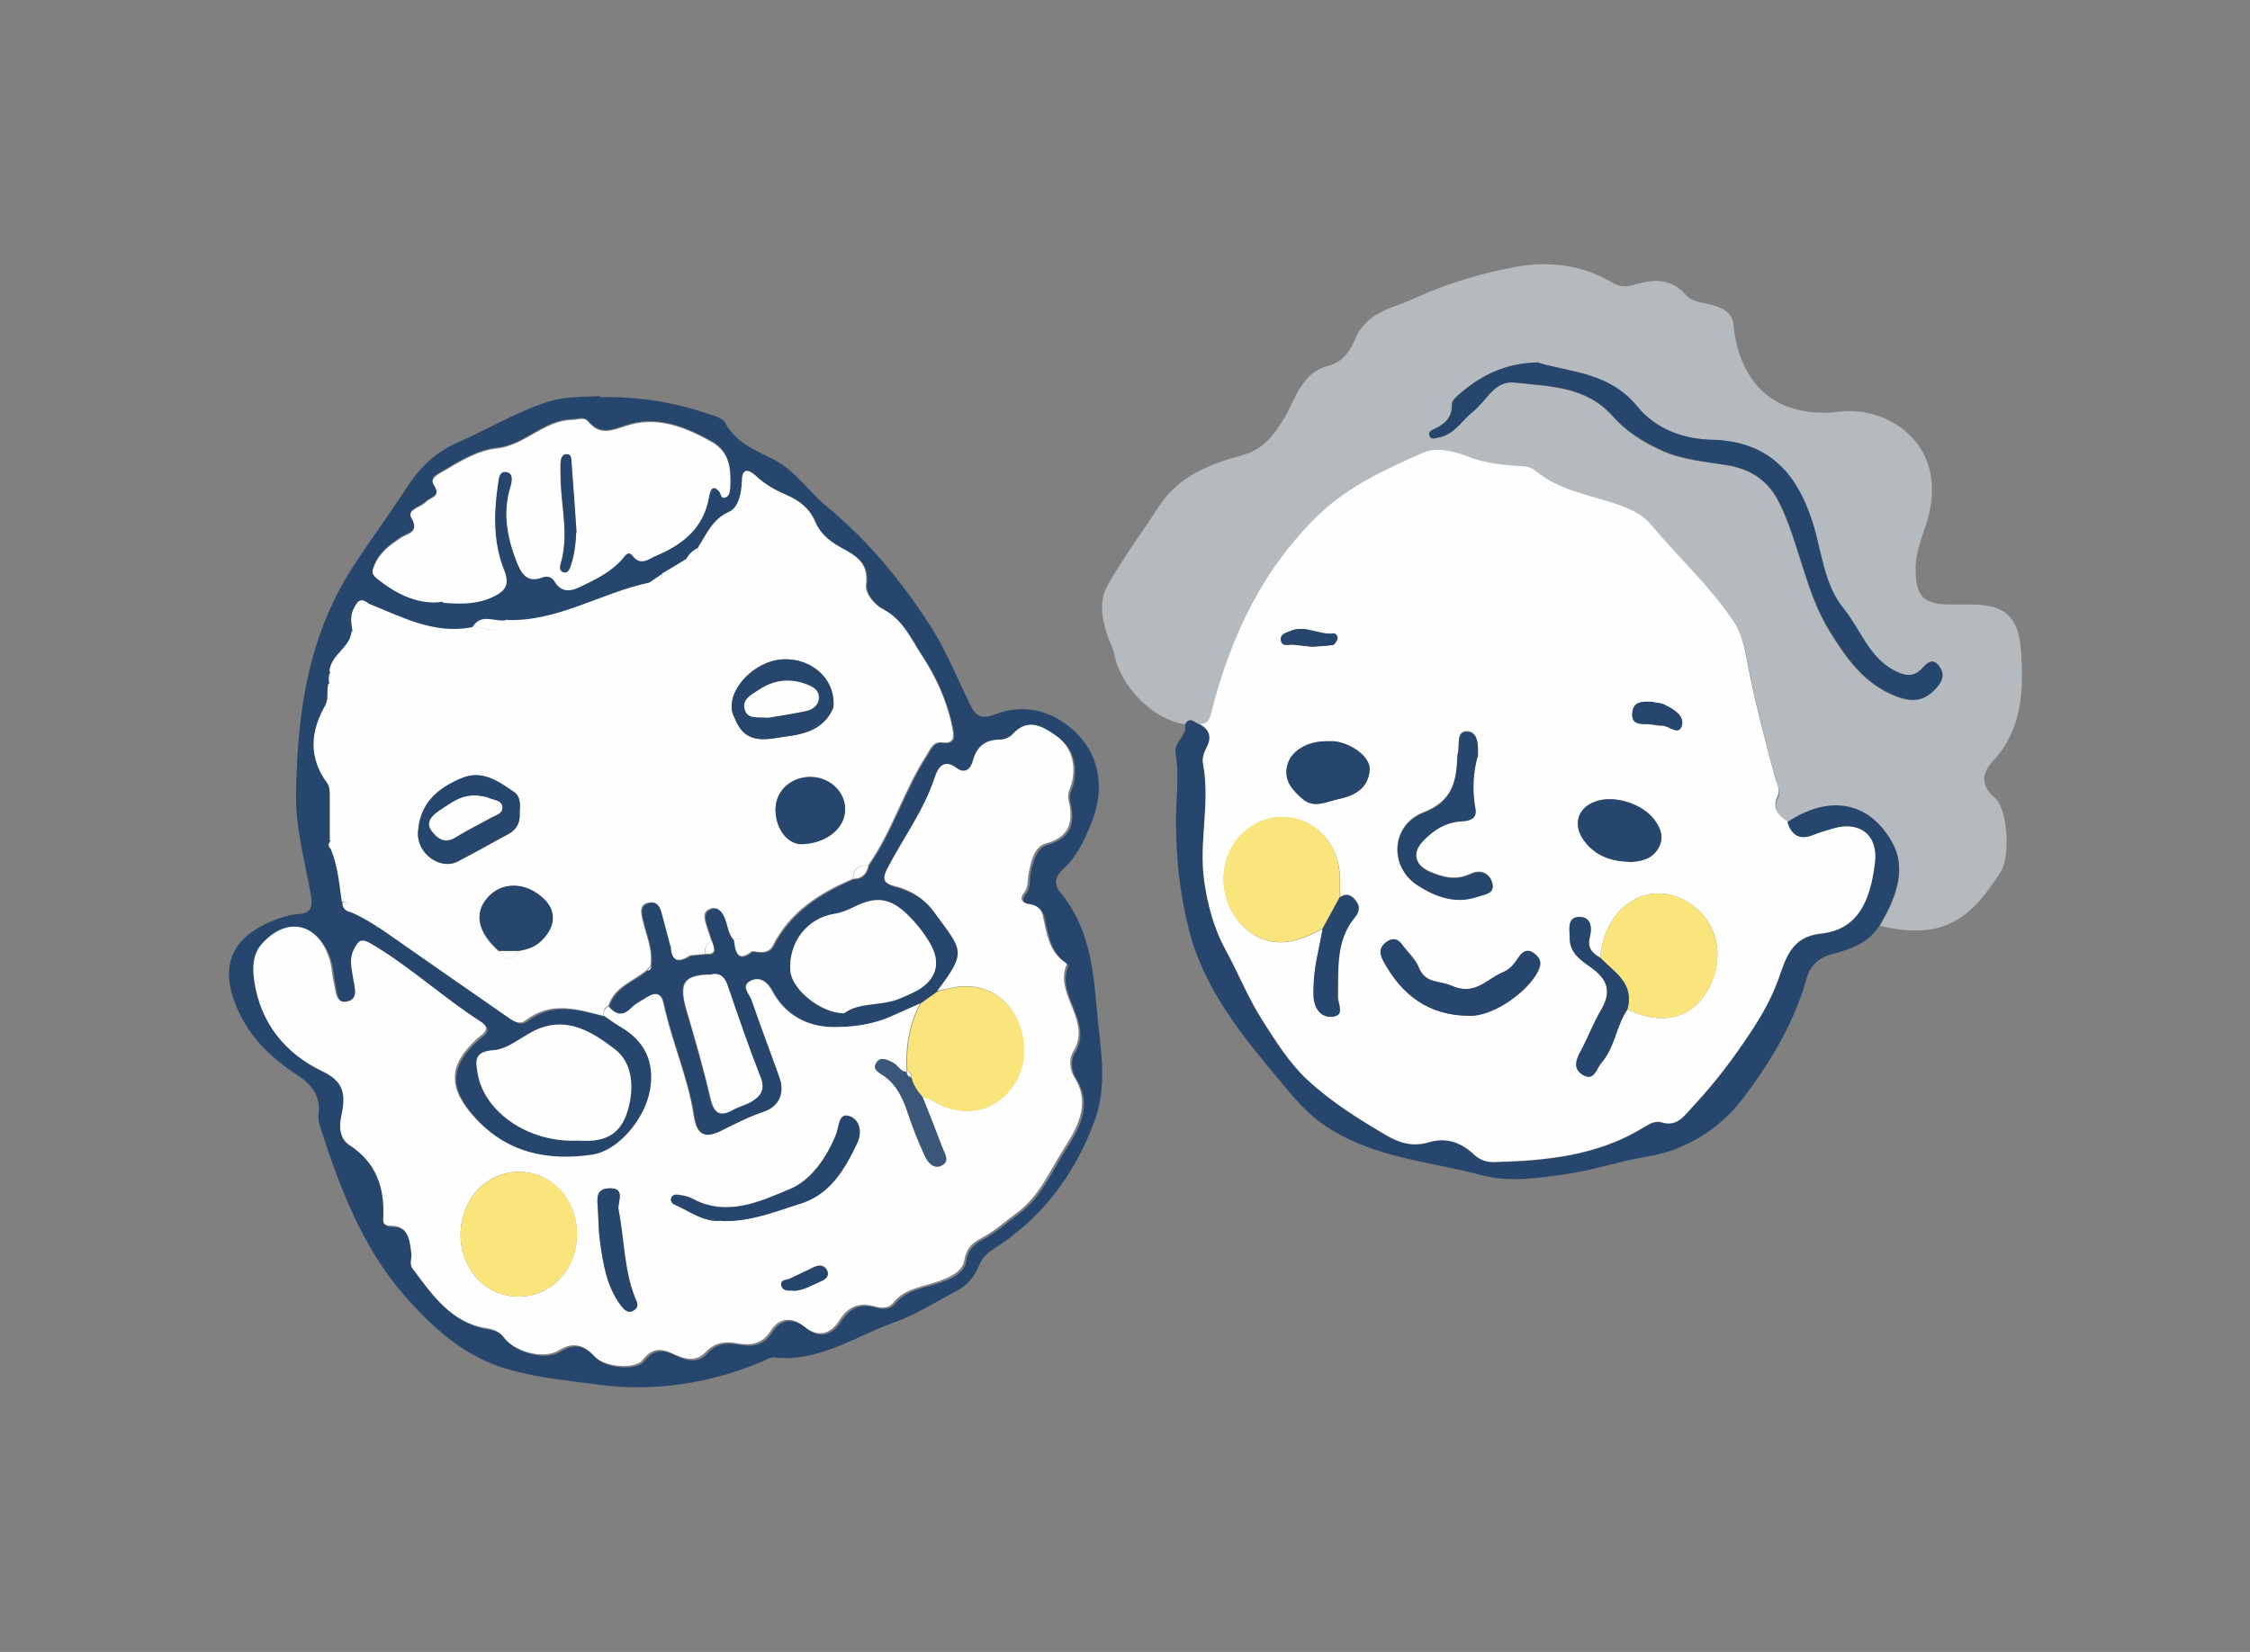 <?xml version="1.0" encoding="UTF-8"?>
<svg id="_レイヤー_2" data-name="レイヤー 2" xmlns="http://www.w3.org/2000/svg" viewBox="0 0 64 47">
  <rect x="0" y="0" width="64" height="47" fill="#808080" stroke="none"/>
  <defs>
    <style>
      .cls-1 {
        fill: #fae47c;
      }

      .cls-1, .cls-2, .cls-3, .cls-4, .cls-5, .cls-6, .cls-7 {
        stroke-width: 0px;
      }

      .cls-2 {
        fill: none;
      }

      .cls-3 {
        fill: #26466d;
      }

      .cls-4 {
        fill: #b4babe;
      }

      .cls-5 {
        fill: #3a577a;
      }

      .cls-6 {
        fill: #f8f9fa;
      }

      .cls-7 {
        fill: #fefefe;
      }
    </style>
  </defs>
  <g id="OGP_ログイン_など" data-name="OGP/ログイン/ｈ１など">
    <g>
      <g>
        <g>
          <path class="cls-2" d="M33.72,20.61c.07.33-.33.5-.27.84.11.64.01,1.28.01,1.92,0,1.05.11,2.08.37,3.1.44,1.7,1.5,2.99,2.57,4.27.43.52.82,1.01,1.46,1.4,1.36.84,2.87.92,4.31,1.31.77.21,1.6.08,2.42-.04.77-.11,1.49-.37,2.26-.49,1.08-.17,2.06-.77,2.7-1.61.79-1.03,1.49-2.17,1.85-3.47.11-.39.37-.59.74-.69.52-.14,1.03-.31,1.34-.82,1.81.44,2.6-.23,3.43-1.54.28-.44.2-1.79-.17-2.1-.43-.37-.36-.72-.05-1.05.82-.88.87-1.96.8-3.08-.06-1-.43-1.37-1.42-1.37-.2,0-.41,0-.61,0-.76,0-.96-.23-.97-1.03,0-.57.27-1.05.39-1.59.45-2.02-1.23-3.02-2.53-2.87-1.71.2-2.85-.66-3.04-2.45-.04-.35-.23-.44-.47-.54-.3-.13-.68-.08-.91-.35-.45-.52-1-.4-1.52-.25-.27.07-.42,0-.64-.13-.82-.47-1.76-.56-2.64-.4-.99.18-1.98.46-2.9.9-.62.29-1.37.37-1.69,1.18-.12.31-.38.65-.73.73-.77.18-.96.97-1.27,1.48-.33.55-.64.92-1.2,1.07-.93.25-1.83.61-2.37,1.45-.48.74-1,1.45-1.44,2.21-.26.46-.2.94-.05,1.41.06.2.18.38.21.58.17.94,1.11,1.89,2.03,2.01Z"/>
          <path class="cls-4" d="M33.72,20.61c-.91-.12-1.85-1.07-2.03-2.01-.04-.2-.15-.38-.21-.58-.15-.48-.22-.95.05-1.41.44-.77.96-1.47,1.44-2.21.54-.84,1.44-1.2,2.37-1.45.56-.15.87-.52,1.2-1.07.3-.51.49-1.3,1.27-1.48.35-.08.6-.42.73-.73.32-.81,1.07-.89,1.69-1.18.93-.43,1.92-.72,2.9-.9.88-.16,1.81-.07,2.64.4.22.13.37.2.64.13.52-.15,1.07-.26,1.52.25.23.27.61.23.91.35.24.1.43.19.47.54.19,1.8,1.33,2.66,3.04,2.45,1.3-.15,2.98.85,2.53,2.87-.12.53-.39,1.02-.39,1.59,0,.8.21,1.02.97,1.03.2,0,.41,0,.61,0,.99,0,1.36.37,1.42,1.37.07,1.12.02,2.2-.8,3.08-.3.33-.38.68.05,1.05.37.31.45,1.66.17,2.1-.82,1.31-1.62,1.98-3.43,1.54.1-.2.22-.39.31-.6.25-.59.36-1.19.02-1.79-.65-1.13-1.77-1.34-2.96-.54-.26-.17-.42-.39-.27-.71.09-.19-.02-.33-.06-.49-.29-1.08-.58-2.17-.79-3.27-.08-.41-.14-.82-.4-1.21-.67-1-1.56-1.8-2.31-2.71-.23-.28-.53-.44-.86-.57-.83-.31-1.75-.4-2.47-1.01-.18-.15-.41-.12-.63-.14-.45-.04-.88-.1-1.32-.27-.37-.15-.89-.26-1.22-.11-1.04.46-2.09.93-2.94,1.73-1.6,1.51-2.53,3.44-3.08,5.58-.06.22-.08.41-.35.42-.14-.03-.27-.25-.42-.01ZM43.76,10.32c-.97.01-1.66.39-2.28.92-.08.07-.19.18-.19.27.01.37-.19.55-.47.69-.08.04-.2.08-.17.19.05.14.19.07.28.06.43-.08.65-.48.96-.73.38-.3.61-.9,1.18-.83.99.11,2.04.1,2.8.96.38.43.84.72,1.36.96.6.28,1.25.32,1.88.43.7.11,1.2.44,1.53,1.14.55,1.16.71,2.47,1.4,3.59.49.8.99,1.49,1.87,1.84.52.21.87.14,1.22-.3.16-.2.16-.38.01-.56-.18-.23-.33-.08-.46.06-.25.27-.5.23-.8.08-.73-.38-.97-1.18-1.45-1.77-.56-.68-.62-1.62-.88-2.45-.47-1.48-1.31-2.31-2.87-2.35-.81-.02-1.59-.29-2.12-.95-.79-.97-1.91-.97-2.81-1.24Z"/>
          <path class="cls-3" d="M50.84,23.39c1.19-.79,2.31-.59,2.96.54.35.6.23,1.2-.02,1.79-.09.21-.2.4-.31.6-.31.51-.82.68-1.34.82-.37.1-.63.29-.74.69-.36,1.3-1.07,2.45-1.85,3.47-.65.84-1.63,1.44-2.7,1.61-.76.12-1.49.38-2.26.49-.81.12-1.65.24-2.42.04-1.44-.39-2.95-.47-4.31-1.31-.64-.39-1.03-.88-1.46-1.4-1.07-1.28-2.13-2.57-2.57-4.27-.26-1.02-.37-2.05-.37-3.1,0-.64.1-1.28-.01-1.92-.06-.34.34-.5.27-.84.15-.24.28-.02.42.01.29.17.34.39.18.69-.07.13-.12.3-.09.44.21,1.1-.12,2.19.03,3.31.1.72.29,1.39.6,1.96.36.67.65,1.38,1.06,2.03.38.61.76,1.21,1.29,1.7.67.62,1.44,1.1,2.22,1.56.39.23.77.34,1.21.21.48-.15.91-.02,1.27.32.18.16.36.24.59.24,1.5-.04,2.98-.18,4.3-1.01.15-.09.31-.17.47-.12.45.13.63-.17.9-.46.61-.66,1.14-1.35,1.64-2.11.32-.49.58-.94.78-1.49.21-.58.35-1.22,1.21-1.31,1.05-.11,1.41-.92,1.54-2.01.1-.8-.43-1.2-1.18-.98-.18.05-.36.09-.53.17-.38.16-.64.06-.78-.35Z"/>
          <path class="cls-7" d="M50.84,23.39c.13.42.39.52.78.35.17-.07.35-.11.53-.17.75-.22,1.28.19,1.18.98-.13,1.09-.49,1.9-1.54,2.01-.85.09-1,.73-1.21,1.31-.2.55-.46,1-.78,1.49-.5.76-1.03,1.46-1.64,2.11-.27.29-.45.59-.9.46-.16-.05-.33.03-.47.12-1.33.83-2.8.97-4.3,1.01-.24,0-.42-.07-.59-.24-.36-.33-.79-.47-1.27-.32-.44.13-.82.02-1.21-.21-.78-.46-1.54-.93-2.22-1.56-.53-.49-.9-1.1-1.29-1.7-.41-.64-.69-1.36-1.06-2.03-.31-.57-.5-1.24-.6-1.96-.15-1.12.18-2.21-.03-3.31-.03-.14.02-.31.09-.44.16-.3.12-.52-.18-.69.27,0,.29-.2.35-.42.55-2.14,1.48-4.06,3.08-5.58.85-.8,1.9-1.27,2.94-1.73.34-.15.85-.04,1.22.11.44.17.87.23,1.32.27.22.02.46-.01.63.14.72.6,1.64.7,2.47,1.01.34.13.63.28.86.57.76.91,1.64,1.71,2.31,2.71.26.39.32.8.4,1.21.21,1.11.5,2.19.79,3.27.04.16.15.3.06.49-.15.33,0,.54.27.71ZM46.29,28.72c1.04.49,1.9.24,2.35-.67.44-.89.18-1.89-.62-2.38-1.12-.69-2.39.11-2.5,1.58-.23-.13-.38-.28-.3-.59.07-.26.04-.56-.27-.57-.39-.01-.3.36-.3.6,0,.48.4.67.69.9.42.33.47.67.21,1.13-.22.37-.37.79-.58,1.17-.14.26-.24.52.05.69.33.2.38-.18.53-.34.38-.43.42-1.05.74-1.52ZM37.63,26.41c-.04.22-.08.45-.13.67-.09.41-.14.82-.13,1.24.01.36.21.63.53.6.38-.03.15-.36.16-.58.02-.77-.07-1.57.47-2.23.12-.14.18-.29.06-.46-.12-.18-.27-.26-.47-.13,0-.17,0-.34,0-.51-.01-.89-.58-1.6-1.38-1.74-.76-.13-1.52.32-1.81,1.08-.31.81,0,1.75.68,2.21.71.46,1.37.21,2.03-.14ZM42.03,21.53c.01-.36,0-.72-.3-.73-.31-.01-.21.36-.26.59,0,.04-.02.08-.02.11-.02.73-.14,1.29-.97,1.61-.93.37-.98,1.57-.14,2.08.49.3,1.06.52,1.67.31.2-.07.51-.08.43-.39-.08-.29-.34-.39-.63-.25-.4.19-.79.09-1.17-.08-.4-.18-.49-.53-.18-.86.3-.32.66-.55,1.11-.57.23-.01.44-.08.39-.35-.11-.54-.07-1.06.06-1.49ZM41.8,28.9c.64.03,1.65-.65,1.96-1.28.11-.22.06-.35-.11-.49-.17-.13-.31-.09-.42.07-.13.19-.25.37-.47.46-.47.19-.79.69-1.48.38-.33-.15-.73-.04-.92-.52-.09-.24-.3-.42-.46-.63-.13-.19-.29-.22-.47-.08-.18.14-.19.3-.09.5.53,1.01,1.32,1.59,2.47,1.59ZM46.35,24.52c.31-.02.64-.07.83-.41.15-.27.06-.52-.09-.75-.34-.5-1.19-.77-1.74-.55-.46.18-.61.64-.32,1.06.31.46.76.63,1.32.64ZM37.73,21.09c-.55,0-1,.27-1.11.67-.12.44.14.72.43.97.32.28.68.08,1,.01.43-.09.87-.28.91-.84.02-.36-.49-.75-1.01-.81-.07,0-.15,0-.22,0ZM47.04,19.98c-.31-.02-.58-.04-.61.31-.03.34.23.31.46.32.13,0,.25.05.38.04.2-.01.48.3.57,0,.08-.28-.24-.47-.49-.59-.11-.06-.25-.06-.31-.07ZM37.32,18.4c.19-.02.39-.02.59-.05.05,0,.11-.09.13-.16.03-.09-.05-.17-.1-.17-.42.06-.81-.25-1.23-.07-.13.05-.32.09-.27.29.04.17.21.09.33.1.18.02.36.04.55.06Z"/>
          <path class="cls-3" d="M43.76,10.32c.9.27,2.02.27,2.81,1.24.53.65,1.31.93,2.12.95,1.55.04,2.4.87,2.87,2.35.26.83.32,1.76.88,2.45.48.59.72,1.39,1.45,1.77.29.15.55.2.8-.08.13-.14.28-.29.46-.06.15.19.14.36-.01.56-.35.44-.7.5-1.22.3-.88-.35-1.38-1.05-1.87-1.84-.69-1.12-.85-2.43-1.4-3.59-.33-.7-.83-1.02-1.53-1.14-.63-.1-1.28-.15-1.88-.43-.51-.24-.98-.53-1.36-.96-.76-.86-1.81-.85-2.8-.96-.57-.06-.8.53-1.18.83-.32.25-.53.65-.96.73-.1.02-.24.09-.28-.06-.04-.11.09-.15.17-.19.28-.14.49-.32.47-.69,0-.09.11-.2.19-.27.62-.54,1.32-.91,2.28-.92Z"/>
          <path class="cls-1" d="M37.63,26.41c-.66.35-1.31.61-2.03.14-.69-.45-.99-1.4-.68-2.21.29-.76,1.06-1.21,1.81-1.08.81.14,1.37.85,1.38,1.74,0,.17,0,.34,0,.51-.16.29-.32.59-.48.88Z"/>
          <path class="cls-1" d="M45.52,27.25c.11-1.47,1.38-2.27,2.5-1.58.8.49,1.06,1.5.62,2.38-.45.91-1.3,1.16-2.35.67.21-.75-.37-1.06-.77-1.47Z"/>
          <path class="cls-3" d="M42.03,21.53c-.12.43-.16.95-.06,1.49.05.27-.16.34-.39.35-.45.02-.81.25-1.11.57-.31.33-.22.67.18.86.38.17.76.27,1.17.08.29-.14.55-.04.63.25.08.31-.23.32-.43.39-.61.21-1.18,0-1.67-.31-.84-.52-.79-1.72.14-2.08.83-.32.94-.89.97-1.61,0-.04.01-.08.02-.11.04-.22-.06-.6.26-.59.31.01.31.37.3.73Z"/>
          <path class="cls-3" d="M41.8,28.9c-1.15,0-1.94-.58-2.47-1.59-.1-.2-.09-.36.09-.5.19-.14.34-.11.47.08.15.21.36.4.46.63.19.48.59.37.92.52.69.31,1.01-.19,1.48-.38.22-.09.34-.27.47-.46.12-.16.26-.2.42-.07.17.13.22.26.11.49-.31.63-1.32,1.31-1.96,1.28Z"/>
          <path class="cls-3" d="M46.35,24.52c-.55-.01-1.01-.19-1.32-.64-.29-.43-.15-.88.32-1.06.55-.22,1.4.05,1.74.55.16.23.24.47.09.75-.19.34-.52.39-.83.41Z"/>
          <path class="cls-3" d="M37.73,21.09c.07,0,.15,0,.22,0,.51.06,1.03.46,1.01.81-.04.56-.47.75-.91.84-.32.07-.68.27-1-.01-.28-.25-.55-.52-.43-.97.11-.4.56-.67,1.11-.67Z"/>
          <path class="cls-3" d="M45.52,27.25c.39.41.98.72.77,1.47-.32.47-.36,1.09-.74,1.52-.14.16-.2.54-.53.34-.29-.18-.19-.44-.05-.69.2-.38.36-.8.58-1.17.27-.46.21-.8-.21-1.13-.29-.23-.69-.42-.69-.9,0-.24-.09-.62.3-.6.31.01.34.31.27.57-.08.31.07.46.3.59Z"/>
          <path class="cls-3" d="M37.63,26.41c.16-.29.32-.59.48-.88.2-.13.34-.05.47.13.12.17.06.32-.06.46-.53.66-.45,1.46-.47,2.23,0,.22.22.55-.16.58-.32.03-.52-.25-.53-.6-.01-.42.04-.83.13-1.24.05-.22.09-.45.13-.67Z"/>
          <path class="cls-3" d="M47.04,19.98c.06.01.19.01.31.07.25.12.57.31.49.59-.09.31-.37,0-.57,0-.13,0-.25-.04-.38-.04-.22,0-.49.02-.46-.32.03-.34.3-.33.61-.31Z"/>
          <path class="cls-3" d="M37.32,18.4c-.19-.02-.37-.04-.55-.06-.12-.01-.29.07-.33-.1-.05-.2.14-.23.27-.29.42-.18.81.13,1.23.07.05,0,.13.08.1.17-.03.06-.08.15-.13.16-.2.03-.4.04-.59.05Z"/>
        </g>
        <g>
          <path class="cls-2" d="M17.07,11.3c-.51.03-1.01,0-1.52.17-.89.28-1.68.77-2.52,1.14-.59.26-1.06.67-1.42,1.22-.52.79-1.08,1.56-1.6,2.36-1.28,1.99-1.58,4.19-1.6,6.48-.01.95.25,1.88.42,2.81.06.35.03.54-.37.56-.22.01-.44.08-.64.16-1.2.46-1.67,1.29-1.03,2.64.37.79.97,1.33,1.66,1.78.41.27.67.58.6,1.12-.02.12.02.26.06.39.55,1.7,1.19,3.37,2.36,4.73.83.95,1.77,1.79,3.01,2.14.81.23,1.66.31,2.49.42,1.61.22,3.2-.03,4.72-.66.1-.04.21-.12.31-.11,1.28.15,2.33-.61,3.46-1.01.59-.21,1.15-.58,1.72-.87.3-.16.53-.41.66-.74.08-.21.21-.34.39-.45,1.36-.86,2.29-2.08,2.88-3.62.41-1.08.17-2.12.08-3.19-.1-1.21-.24-2.38-1.04-3.35-.19-.23-.14-.45.07-.65.38-.35.6-.81.8-1.29.39-.94.28-1.87-.36-2.54-.61-.64-1.47-.94-2.38-.58-.36.14-.54.05-.7-.29-.36-.77-.69-1.57-1.15-2.27-.81-1.25-1.76-2.4-2.9-3.34-.53-.44-.91-1.05-1.54-1.36-.51-.25-1.05-.45-1.36-1.02-.11-.19-.37-.23-.58-.3-.97-.33-1.97-.47-2.99-.45Z"/>
          <path class="cls-3" d="M17.07,11.3c1.02-.02,2.02.12,2.99.45.21.07.48.11.58.3.31.56.85.76,1.36,1.02.63.32,1.01.93,1.54,1.36,1.14.94,2.09,2.09,2.9,3.34.46.71.78,1.51,1.15,2.27.16.34.33.43.7.29.91-.36,1.77-.06,2.38.58.64.68.75,1.61.36,2.54-.2.48-.41.94-.8,1.29-.22.2-.26.42-.07.65.81.97.94,2.14,1.04,3.35.09,1.07.33,2.11-.08,3.19-.58,1.55-1.52,2.76-2.88,3.62-.18.12-.31.25-.39.45-.13.33-.36.59-.66.74-.57.3-1.13.66-1.72.87-1.13.4-2.18,1.16-3.46,1.01-.1-.01-.21.07-.31.11-1.52.64-3.11.88-4.72.66-.83-.11-1.68-.19-2.49-.42-1.24-.34-2.18-1.18-3.01-2.14-1.17-1.35-1.81-3.02-2.36-4.73-.04-.12-.08-.26-.06-.39.07-.53-.19-.85-.6-1.12-.69-.45-1.28-.99-1.66-1.78-.64-1.36-.17-2.18,1.03-2.64.21-.08.43-.15.64-.16.39-.02.43-.21.37-.56-.16-.93-.43-1.86-.42-2.81.03-2.29.32-4.49,1.6-6.48.52-.8,1.08-1.57,1.6-2.36.36-.55.83-.97,1.42-1.22.84-.37,1.63-.85,2.52-1.14.51-.17,1.01-.14,1.52-.17ZM26.19,28.55c-.27.12-.54.24-.81.36-.55.25-1.15.32-1.72.31-.7-.02-1.31-.35-1.68-1.03-.13-.25-.33-.41-.58-.3-.34.15-.07.39,0,.57.25.73.54,1.46.79,2.19.17.49-.04.85-.47.99-.41.13-.78.33-1.16.52-.49.25-.73.14-.81-.42-.17-1.1-.63-2.11-.86-3.19-.06-.28-.22-.33-.45-.19-.16.1-.33.18-.46.31-.24.25-.45.2-.65-.03.18-.56.71-.7,1.09-1.02.07,0,.11-.05.11-.12.07-.49-.15-.92-.24-1.37-.04-.17-.07-.35.14-.42.21-.07.35.03.41.25.09.32.17.65.26.98.01.47.24.45.55.26.14-.01.29-.03.43-.04.33.04.25-.16.19-.35-.05-.14-.09-.29-.14-.43-.06-.18-.13-.4.08-.5.23-.1.38.1.45.3.07.19.09.41.23.57.05.33.08.69.53.33.22.03.47.08.59-.16.5-.97,1.34-1.49,2.28-1.9.25,0,.38-.14.43-.38.68-.98,1.02-2.15,1.67-3.15.11-.17.17-.38.44-.35.37.05.33-.21.28-.44-.15-.74-.46-1.42-.86-2.03-.31-.47-.54-1.02-1.09-1.31-.25-.13-.53-.45-.5-.71.08-.67-.35-.86-.76-1.08-.31-.17-.56-.39-.69-.71-.16-.39-.46-.6-.79-.75-.33-.15-.63-.31-.89-.55-.25-.23-.39-.19-.4.17,0,.34-.1.74-.36.85-.48.21-.63.64-.89,1.02-.15.07-.26.18-.34.33-.23.14-.45.27-.68.41-.13.09-.25.17-.38.26-1.36.28-2.59,1.11-4.03,1.06-.33.08-.74-.23-.99.22-1.08.19-2-.32-2.95-.69-.26-.22-.35,0-.44.19-.1.2-.04.41-.01.62-.05.47-.59.65-.63,1.13-.06.11-.06.24-.03.36-.06.2.02.42-.09.61-.42.74-.48,1.48.05,2.2.08.11.08.25.08.38,0,.42,0,.84,0,1.26-.07.09-.07.18.03.25.2.47.24.98.31,1.49-.01.18.09.26.24.29.41.18.78.42,1.15.68,1.1.77,2.19,1.53,3.29,2.29.17.12.36.27.55.12.72-.56,1.46-.32,2.21-.13.15.1.3.22.46.31.69.4,1,.99.86,1.81-.15.84-.91,1.73-1.64,1.84-1.28.19-2.45-.05-3.38-1.09-.74-.82-.73-1.45.08-2.19.05-.05.12-.09.17-.14.15-.14.12-.25-.04-.36-1.08-.69-2.03-1.58-3.14-2.23-.28-.17-.36-.08-.48.18-.14.27-.06.52-.02.78.03.25.18.61-.15.69-.35.09-.35-.31-.4-.55-.05-.2-.05-.42-.11-.62-.31-1.05-1.19-1.27-1.91-.49-.29.31-.3.69-.24,1.07.18,1.23.9,2.08,1.93,2.57.65.31.67.7.55,1.27-.07.31-.05.66.22.83.77.5,1.02,1.22.97,2.11,0,.17.09.19.2.19.53,0,.55.42.6.79.02.14-.07.3.04.44.56.75,1.1,1.54,2.12,1.69.18.03.35.09.47.26.31.41,1.14.63,1.56.37.41-.26.71-.17,1.02.17.28.31,1.15.38,1.37.1.29-.38.57-.32.92-.15.3.15.63.21.87-.07.27-.3.57-.31.91-.25.38.07.7.03.95-.37.24-.37.6-.4.96-.1.39.32.74.19.98-.18.25-.4.57-.53.98-.41.21.06.42.07.56-.1.27-.33.63-.42,1.01-.52.4-.11.95-.28,1.01-.68.07-.45.34-.55.6-.7.33-.19.6-.44.9-.66.63-.46.93-1.18,1.32-1.8.34-.54.82-1.26.31-2.05-.12-.18-.17-.51-.04-.72.56-.89-.55-1.63-.18-2.49,0,0-.01-.04-.03-.05-.48-.31-.53-.84-.65-1.34-.05-.21-.18-.31-.39-.33-.17-.02-.29-.14-.15-.31.15-.18.11-.37.14-.56.06-.31.16-.76.48-.85.7-.19.8-.63.65-1.25-.04-.18.06-.33.1-.49.12-.53-.02-1.01-.44-1.32-.36-.26-.8-.54-1.24-.06-.08.09-.23.16-.34.16-.42,0-.68.17-.8.61-.06.22-.22.38-.46.2-.35-.26-.52-.03-.62.26-.31.95-.9,1.73-1.35,2.6-.15.29-.11.41.18.49.46.12.86.36,1.15.75.79,1.09.96,1.1.09,2.24-.16.12-.32.23-.49.35ZM12.6,17.12c.58.05,1.02.03,1.43-.17.33-.16.48-.33.31-.75-.31-.77-.3-1.6-.18-2.42.02-.16.02-.41.24-.38.21.03.17.27.12.43-.22.71-.1,1.39.15,2.06.13.36.28.69.76.51.13-.05.27-.01.34.11.21.35.49.27.77.14.42-.2.83-.4,1.15-.76.08-.09.17-.27.3-.11.25.31.46.09.68,0,.75-.32,1.35-.77,1.5-1.68.02-.12.08-.38.29-.14.05.06.03.2.16.17.12-.03.15-.17.15-.28.03-.53,0-1.01-.54-1.31-.78-.43-1.58-.74-2.45-.44-.4.14-.72.26-1.04-.12-.13-.15-.3-.06-.46-.06-.81.01-1.35.73-2.13.81-.58.06-1.07.38-1.57.67-.13.08-.37.17-.24.37.23.35-.1.35-.23.49-.14.15-.54.22-.41.44.25.43-.12.46-.29.57-.32.21-.61.42-.76.79-.06.15-.1.22.07.37.6.49,1.25.76,1.88.66ZM16.44,32.45c.52.03,1.13,0,1.39-.8.22-.7.15-1.4-.34-1.79-.63-.5-1.33-.93-2.18-.59-.44.18-.84.58-1.28.61-.55.04-.51.3-.45.66.18,1.09,1.44,1.98,2.85,1.91ZM24.01,28.83c.44-.33,1.08-.18,1.63-.44.18-.09.38-.16.55-.27.47-.31.56-.77.27-1.27-.18-.31-.4-.59-.66-.84-.49-.47-.9-.52-1.5-.21-.18.09-.37.17-.57.2-.76.12-1.3.8-1.25,1.61.03.52.84,1.21,1.53,1.22ZM20.25,27.72c-.82,0-.97.23-.73,1.04.24.82.48,1.64.67,2.47.1.44.26.55.64.34.18-.1.38-.14.55-.25.23-.15.36-.33.24-.67-.33-.87-.63-1.74-.94-2.62-.08-.23-.2-.36-.45-.32Z"/>
          <path class="cls-7" d="M14.42,17.64c1.44.05,2.67-.77,4.03-1.06.19.02.39.05.38-.26.23-.14.45-.27.68-.41.24.03.36-.08.34-.33.25-.38.41-.81.89-1.02.26-.12.35-.51.36-.85,0-.36.15-.4.4-.17.26.25.56.41.89.55.33.15.63.36.79.75.13.31.39.54.69.71.41.23.85.42.76,1.08-.03.27.25.58.5.71.55.29.78.84,1.09,1.31.4.61.71,1.29.86,2.03.05.24.09.49-.28.44-.27-.03-.33.18-.44.35-.65,1-.98,2.17-1.67,3.15-.26-.01-.43.08-.43.38-.94.4-1.78.92-2.28,1.9-.12.24-.37.19-.59.16-.11-.22-.25-.4-.53-.33-.14-.16-.16-.38-.23-.57-.07-.2-.21-.4-.45-.3-.22.09-.14.31-.08.5.05.14.09.29.14.43-.18.05-.19.2-.19.35-.14.01-.29.03-.43.04-.14-.19-.36-.19-.55-.26-.09-.33-.17-.65-.26-.98-.06-.22-.2-.32-.41-.25-.21.07-.17.25-.14.42.1.45.31.89.24,1.37-.04.04-.07.08-.11.12-.38.32-.92.47-1.09,1.02-.13.05-.13.17-.14.28-.75-.19-1.49-.43-2.21.13-.19.15-.38,0-.55-.12-1.1-.76-2.2-1.53-3.29-2.29-.37-.26-.74-.5-1.15-.68.03-.19-.05-.29-.24-.29-.07-.5-.11-1.01-.31-1.49.14-.1.11-.18-.03-.25,0-.42,0-.84,0-1.26,0-.14,0-.27-.08-.38-.53-.72-.47-1.46-.05-2.2.11-.2.03-.41.09-.61.25-.1.23-.22.03-.36.04-.48.58-.66.63-1.13.44-.09.25-.57.45-.81.95.38,1.87.89,2.95.69.31-.14.77.39.99-.22ZM14.2,27.06c.19.3.37.3.55,0,.22-.04.43-.1.6-.25.44-.39.49-.86.12-1.22-.51-.5-1.21-.51-1.62-.03-.38.45-.25.99.34,1.51ZM14.78,23.12c.02-.22.03-.45-.16-.58-.44-.31-.9-.64-1.47-.4-.69.28-1.22.72-1.26,1.56-.03.59.63,1.06,1.12.82.49-.25.97-.53,1.46-.79.24-.13.33-.34.31-.6ZM23.71,20.01c0-.74-.67-1.3-1.46-1.25-.77.05-1.53.81-1.43,1.46.01.09.06.18.1.26.31.75.94.54,1.47.47.53-.07,1.06-.22,1.31-.81.02-.05.01-.11.01-.13ZM24.04,22.99c-.02-.51-.48-.91-1.03-.89-.56.02-.97.44-.95.96.02.53.35.96.74.95.72-.01,1.26-.46,1.24-1.03Z"/>
          <path class="cls-7" d="M17.17,28.92c0-.11.01-.23.14-.28.21.24.41.28.65.03.13-.13.31-.21.46-.31.23-.14.39-.1.45.19.23,1.08.69,2.09.86,3.19.08.56.32.67.81.42.38-.19.75-.38,1.16-.52.44-.14.64-.51.47-.99-.26-.73-.54-1.46-.79-2.19-.06-.18-.34-.42,0-.57.25-.1.45.06.58.3.36.68.98,1.01,1.68,1.03.57.01,1.17-.06,1.72-.31.27-.12.54-.24.81-.36-.32.61-.42,1.26-.38,1.94-.19,0-.25-.2-.41-.27-.15-.07-.33-.17-.45,0-.14.22.08.29.2.38.37.26.55.64.69,1.07.13.41.3.82.48,1.21.09.19.24.38.48.27.24-.12.09-.33.02-.5-.18-.48-.37-.95-.56-1.43.16,0,.27.09.41.16.73.39,1.5.27,2.02-.31.53-.59.6-1.46.18-2.22-.36-.63-1.06-.92-1.81-.74-.12.03-.25.05-.38.08.87-1.14.7-1.15-.09-2.24-.28-.39-.68-.64-1.15-.75-.29-.07-.33-.2-.18-.49.45-.87,1.04-1.65,1.35-2.6.1-.3.27-.52.62-.26.24.18.4.02.46-.2.12-.44.38-.61.8-.61.12,0,.26-.07.34-.16.44-.48.87-.2,1.24.06.42.3.56.79.44,1.32-.04.16-.14.31-.1.49.15.62.05,1.06-.65,1.25-.33.09-.42.53-.48.85-.04.19,0,.38-.14.56-.14.17-.03.29.15.31.21.03.34.12.39.33.11.5.17,1.03.65,1.34.01,0,.03.04.03.05-.37.86.74,1.6.18,2.49-.13.21-.08.54.04.72.5.79.03,1.51-.31,2.05-.39.61-.69,1.34-1.32,1.8-.3.22-.57.47-.9.66-.26.15-.53.25-.6.7-.06.39-.61.56-1.01.68-.38.11-.74.19-1.01.52-.14.18-.35.16-.56.1-.42-.11-.73.01-.98.41-.23.37-.59.5-.98.18-.36-.29-.72-.27-.96.1-.25.4-.57.43-.95.37-.34-.06-.64-.04-.91.25-.25.27-.58.21-.87.07-.35-.17-.63-.23-.92.15-.22.28-1.09.21-1.37-.1-.31-.34-.62-.42-1.02-.17-.41.26-1.25.05-1.56-.37-.13-.17-.29-.23-.47-.26-1.02-.15-1.55-.93-2.12-1.69-.11-.14-.02-.3-.04-.44-.05-.37-.07-.79-.6-.79-.12,0-.21-.02-.2-.19.05-.89-.2-1.61-.97-2.11-.27-.17-.29-.52-.22-.83.12-.57.1-.96-.55-1.27-1.03-.49-1.75-1.34-1.93-2.57-.05-.38-.05-.76.24-1.07.72-.78,1.6-.56,1.91.49.06.2.06.42.11.62.06.25.05.64.4.55.33-.08.18-.44.15-.69-.04-.26-.11-.5.02-.78.13-.25.2-.34.48-.18,1.11.65,2.06,1.54,3.14,2.23.16.1.2.22.04.36-.06.05-.12.09-.17.14-.8.74-.81,1.37-.08,2.19.93,1.04,2.1,1.28,3.38,1.09.73-.11,1.49-1,1.64-1.84.14-.82-.17-1.41-.86-1.81-.16-.09-.31-.21-.46-.31ZM16.41,35.13c0-1-.7-1.77-1.62-1.79-.94-.02-1.69.77-1.69,1.79,0,.99.72,1.76,1.65,1.76.93,0,1.65-.76,1.66-1.76ZM20.54,34.73c.79.02,1.52-.27,2.25-.5.82-.26,1.24-.97,1.59-1.71.15-.31.07-.68-.22-.77-.31-.1-.28.28-.37.5-.27.68-.72,1.33-1.33,1.58-.86.36-1.8.8-2.78.26-.11-.06-.25-.08-.37-.1-.08-.01-.19-.02-.22.11-.02.09.04.14.11.17.43.2.83.52,1.34.45ZM17.59,34.39c-.01-.23.2-.6-.26-.58-.43.01-.33.36-.32.63.01.3.01.61.06.9.09.63.19,1.27.59,1.8.09.12.2.24.37.14.18-.11.08-.24.02-.39-.3-.8-.29-1.67-.46-2.5ZM22.57,36.72c.28-.01.53-.16.78-.27.12-.05.25-.14.19-.29-.06-.16-.21-.19-.37-.12-.23.11-.46.22-.69.33-.1.05-.3.02-.24.22.05.15.21.12.34.12Z"/>
          <path class="cls-7" d="M12.6,17.12c-.63.1-1.28-.17-1.88-.66-.17-.14-.13-.22-.07-.37.15-.37.45-.58.76-.79.16-.11.54-.14.29-.57-.13-.22.27-.29.41-.44.13-.14.46-.14.23-.49-.12-.19.11-.29.24-.37.49-.29.99-.61,1.57-.67.78-.09,1.33-.8,2.13-.81.16,0,.33-.1.46.06.32.38.64.25,1.04.12.87-.3,1.67,0,2.45.44.54.3.56.79.54,1.31,0,.11-.03.25-.15.28-.12.03-.11-.11-.16-.17-.21-.25-.27.02-.29.14-.15.9-.75,1.36-1.5,1.68-.22.09-.44.31-.68,0-.13-.16-.22.02-.3.11-.32.36-.74.56-1.15.76-.28.14-.56.21-.77-.14-.08-.13-.21-.16-.34-.11-.47.18-.62-.15-.76-.51-.25-.67-.37-1.35-.15-2.06.05-.16.09-.4-.12-.43-.22-.03-.21.22-.24.38-.12.82-.13,1.64.18,2.42.17.42.02.59-.31.75-.42.2-.85.22-1.43.17ZM16.39,15.15c-.05-.72-.09-1.34-.14-1.96,0-.1,0-.25-.14-.26-.14,0-.16.14-.17.25-.01.11,0,.23,0,.34,0,.85.26,1.69,0,2.54-.03.09-.02.21.1.23.11.02.15-.08.18-.17.12-.34.15-.7.16-.96Z"/>
          <path class="cls-7" d="M16.44,32.45c-1.41.07-2.67-.82-2.85-1.91-.06-.36-.11-.62.45-.66.44-.03.84-.43,1.28-.61.85-.34,1.54.1,2.18.59.49.38.56,1.09.34,1.79-.26.8-.87.83-1.39.8Z"/>
          <path class="cls-7" d="M24.01,28.83c-.69-.01-1.5-.7-1.53-1.22-.05-.81.49-1.49,1.25-1.61.2-.03.39-.11.57-.2.61-.3,1.01-.26,1.5.21.26.25.48.53.66.84.29.5.2.95-.27,1.27-.17.11-.36.19-.55.27-.55.25-1.19.1-1.63.44Z"/>
          <path class="cls-1" d="M26.67,28.2c.13-.03.25-.05.38-.08.75-.18,1.45.11,1.81.74.43.76.36,1.62-.18,2.22-.52.57-1.29.7-2.02.31-.13-.07-.25-.16-.4-.16-.14-.17-.29-.35-.33-.58,0-.08-.03-.16-.12-.18h0c-.04-.67.06-1.32.38-1.92.16-.12.32-.23.49-.35Z"/>
          <path class="cls-7" d="M20.25,27.72c.25-.04.37.09.45.32.3.88.6,1.76.94,2.62.13.33,0,.52-.24.67-.17.11-.38.15-.55.25-.38.21-.54.09-.64-.34-.19-.83-.43-1.65-.67-2.47-.24-.81-.09-1.04.73-1.04Z"/>
          <path class="cls-7" d="M10.48,17.17c-.21.24,0,.72-.45.81-.03-.21-.08-.42.01-.62.09-.18.18-.41.44-.19Z"/>
          <path class="cls-7" d="M14.42,17.64c-.22.61-.67.08-.99.22.25-.45.66-.14.99-.22Z"/>
          <path class="cls-7" d="M20.87,26.72c.28-.06.42.11.53.33-.45.36-.48,0-.53-.33Z"/>
          <path class="cls-7" d="M19.08,26.92c.19.06.41.07.55.26-.3.19-.53.22-.55-.26Z"/>
          <path class="cls-7" d="M24.27,25c0-.3.17-.39.43-.38-.05.24-.18.38-.43.38Z"/>
          <path class="cls-7" d="M20.06,27.13c0-.15.01-.3.19-.35.07.19.14.39-.19.35Z"/>
          <path class="cls-7" d="M19.85,15.59c.02.25-.1.36-.34.33.08-.15.19-.26.34-.33Z"/>
          <path class="cls-7" d="M9.4,19.11c.2.14.22.26-.03.36-.03-.12-.03-.25.03-.36Z"/>
          <path class="cls-7" d="M18.83,16.33c.01.31-.19.28-.38.26.13-.09.25-.17.38-.26Z"/>
          <path class="cls-7" d="M9.4,23.92c.14.07.17.15.03.25-.1-.07-.1-.16-.03-.25Z"/>
          <path class="cls-7" d="M9.74,25.66c.19,0,.26.1.24.29-.15-.03-.25-.11-.24-.29Z"/>
          <path class="cls-6" d="M18.41,27.61s.07-.08.11-.12c0,.08-.04.12-.11.12Z"/>
          <path class="cls-3" d="M14.78,23.12c.02.26-.07.47-.31.6-.49.26-.97.54-1.46.79-.49.25-1.15-.23-1.12-.82.04-.84.57-1.28,1.26-1.56.57-.23,1.03.1,1.47.4.19.13.18.36.16.58ZM13.65,22.65c-.53-.07-.83.21-1.15.42-.18.11-.4.31-.24.55.15.22.38.41.7.21.33-.21.68-.37,1.01-.56.12-.07.32-.11.32-.28,0-.21-.23-.21-.37-.27-.12-.05-.25-.05-.27-.06Z"/>
          <path class="cls-3" d="M23.71,20.01s0,.08-.01.13c-.25.59-.78.74-1.31.81-.54.07-1.16.28-1.47-.47-.04-.09-.08-.17-.1-.26-.1-.65.66-1.41,1.43-1.46.79-.05,1.47.51,1.46,1.25ZM21.86,20.42c.31-.06.69-.11,1.07-.19.19-.04.36-.16.37-.37.01-.22-.17-.32-.35-.39-.48-.18-.94-.13-1.36.16-.2.13-.48.25-.4.54.08.31.38.22.68.25Z"/>
          <path class="cls-3" d="M24.04,22.99c.02.56-.52,1.01-1.24,1.03-.39,0-.73-.42-.74-.95-.02-.53.4-.94.95-.96.55-.02,1.01.38,1.03.89Z"/>
          <path class="cls-3" d="M14.2,27.06c-.6-.53-.72-1.07-.34-1.51.4-.48,1.11-.47,1.62.03.37.36.32.83-.12,1.22-.18.16-.38.21-.6.25-.18,0-.37,0-.55,0Z"/>
          <path class="cls-7" d="M14.2,27.06c.18,0,.37,0,.55,0-.18.31-.37.3-.55,0Z"/>
          <path class="cls-1" d="M16.41,35.13c0,.99-.73,1.76-1.66,1.76-.93,0-1.65-.77-1.65-1.76,0-1.01.74-1.8,1.69-1.79.93.02,1.63.79,1.62,1.79Z"/>
          <path class="cls-3" d="M20.54,34.73c-.51.06-.9-.26-1.34-.45-.07-.03-.13-.09-.11-.17.02-.13.13-.12.22-.11.13.02.26.04.37.1.98.54,1.92.1,2.78-.26.61-.25,1.06-.9,1.33-1.58.08-.22.06-.6.37-.5.3.1.37.46.22.77-.35.74-.77,1.45-1.59,1.71-.73.23-1.46.53-2.25.5Z"/>
          <path class="cls-3" d="M17.59,34.39c.16.83.15,1.7.46,2.5.06.15.15.27-.02.39-.17.11-.28-.02-.37-.14-.4-.53-.5-1.16-.59-1.8-.04-.3-.04-.6-.06-.9-.01-.27-.11-.62.32-.63.46-.02.25.35.26.58Z"/>
          <path class="cls-5" d="M25.92,30.65c.05.23.19.41.33.58.19.47.38.95.56,1.43.06.17.22.37-.02.5-.23.12-.39-.08-.48-.27-.18-.39-.34-.8-.48-1.21-.14-.43-.32-.81-.69-1.07-.12-.09-.35-.17-.2-.38.12-.18.29-.07.45,0,.15.07.21.27.41.27h0c-.02.09.03.14.12.17Z"/>
          <path class="cls-3" d="M22.57,36.72c-.13,0-.29.02-.34-.12-.06-.2.14-.17.24-.22.23-.11.46-.22.69-.33.16-.07.3-.04.37.12.06.16-.07.24-.19.29-.25.11-.49.26-.78.27Z"/>
          <path class="cls-3" d="M16.39,15.15c-.01.26-.04.62-.16.96-.03.09-.08.19-.18.17-.12-.02-.13-.14-.1-.23.25-.85,0-1.69,0-2.54,0-.11,0-.23,0-.34.01-.11.03-.25.17-.25.15,0,.13.15.14.26.05.62.09,1.24.14,1.96Z"/>
          <path class="cls-6" d="M25.92,30.65c-.08-.03-.14-.08-.12-.18.09.02.11.1.12.18Z"/>
          <path class="cls-7" d="M13.65,22.65s.15,0,.27.06c.14.06.37.06.37.27,0,.17-.19.21-.32.28-.34.19-.69.36-1.01.56-.32.21-.55.01-.7-.21-.16-.23.06-.43.24-.55.32-.2.62-.48,1.15-.42Z"/>
          <path class="cls-7" d="M21.86,20.42c-.3-.03-.61.06-.68-.25-.07-.29.21-.41.4-.54.43-.29.89-.34,1.36-.16.18.07.36.16.35.39-.01.21-.18.33-.37.37-.38.08-.76.14-1.07.19Z"/>
        </g>
      </g>
      <rect class="cls-2" width="64" height="47"/>
    </g>
  </g>
</svg>